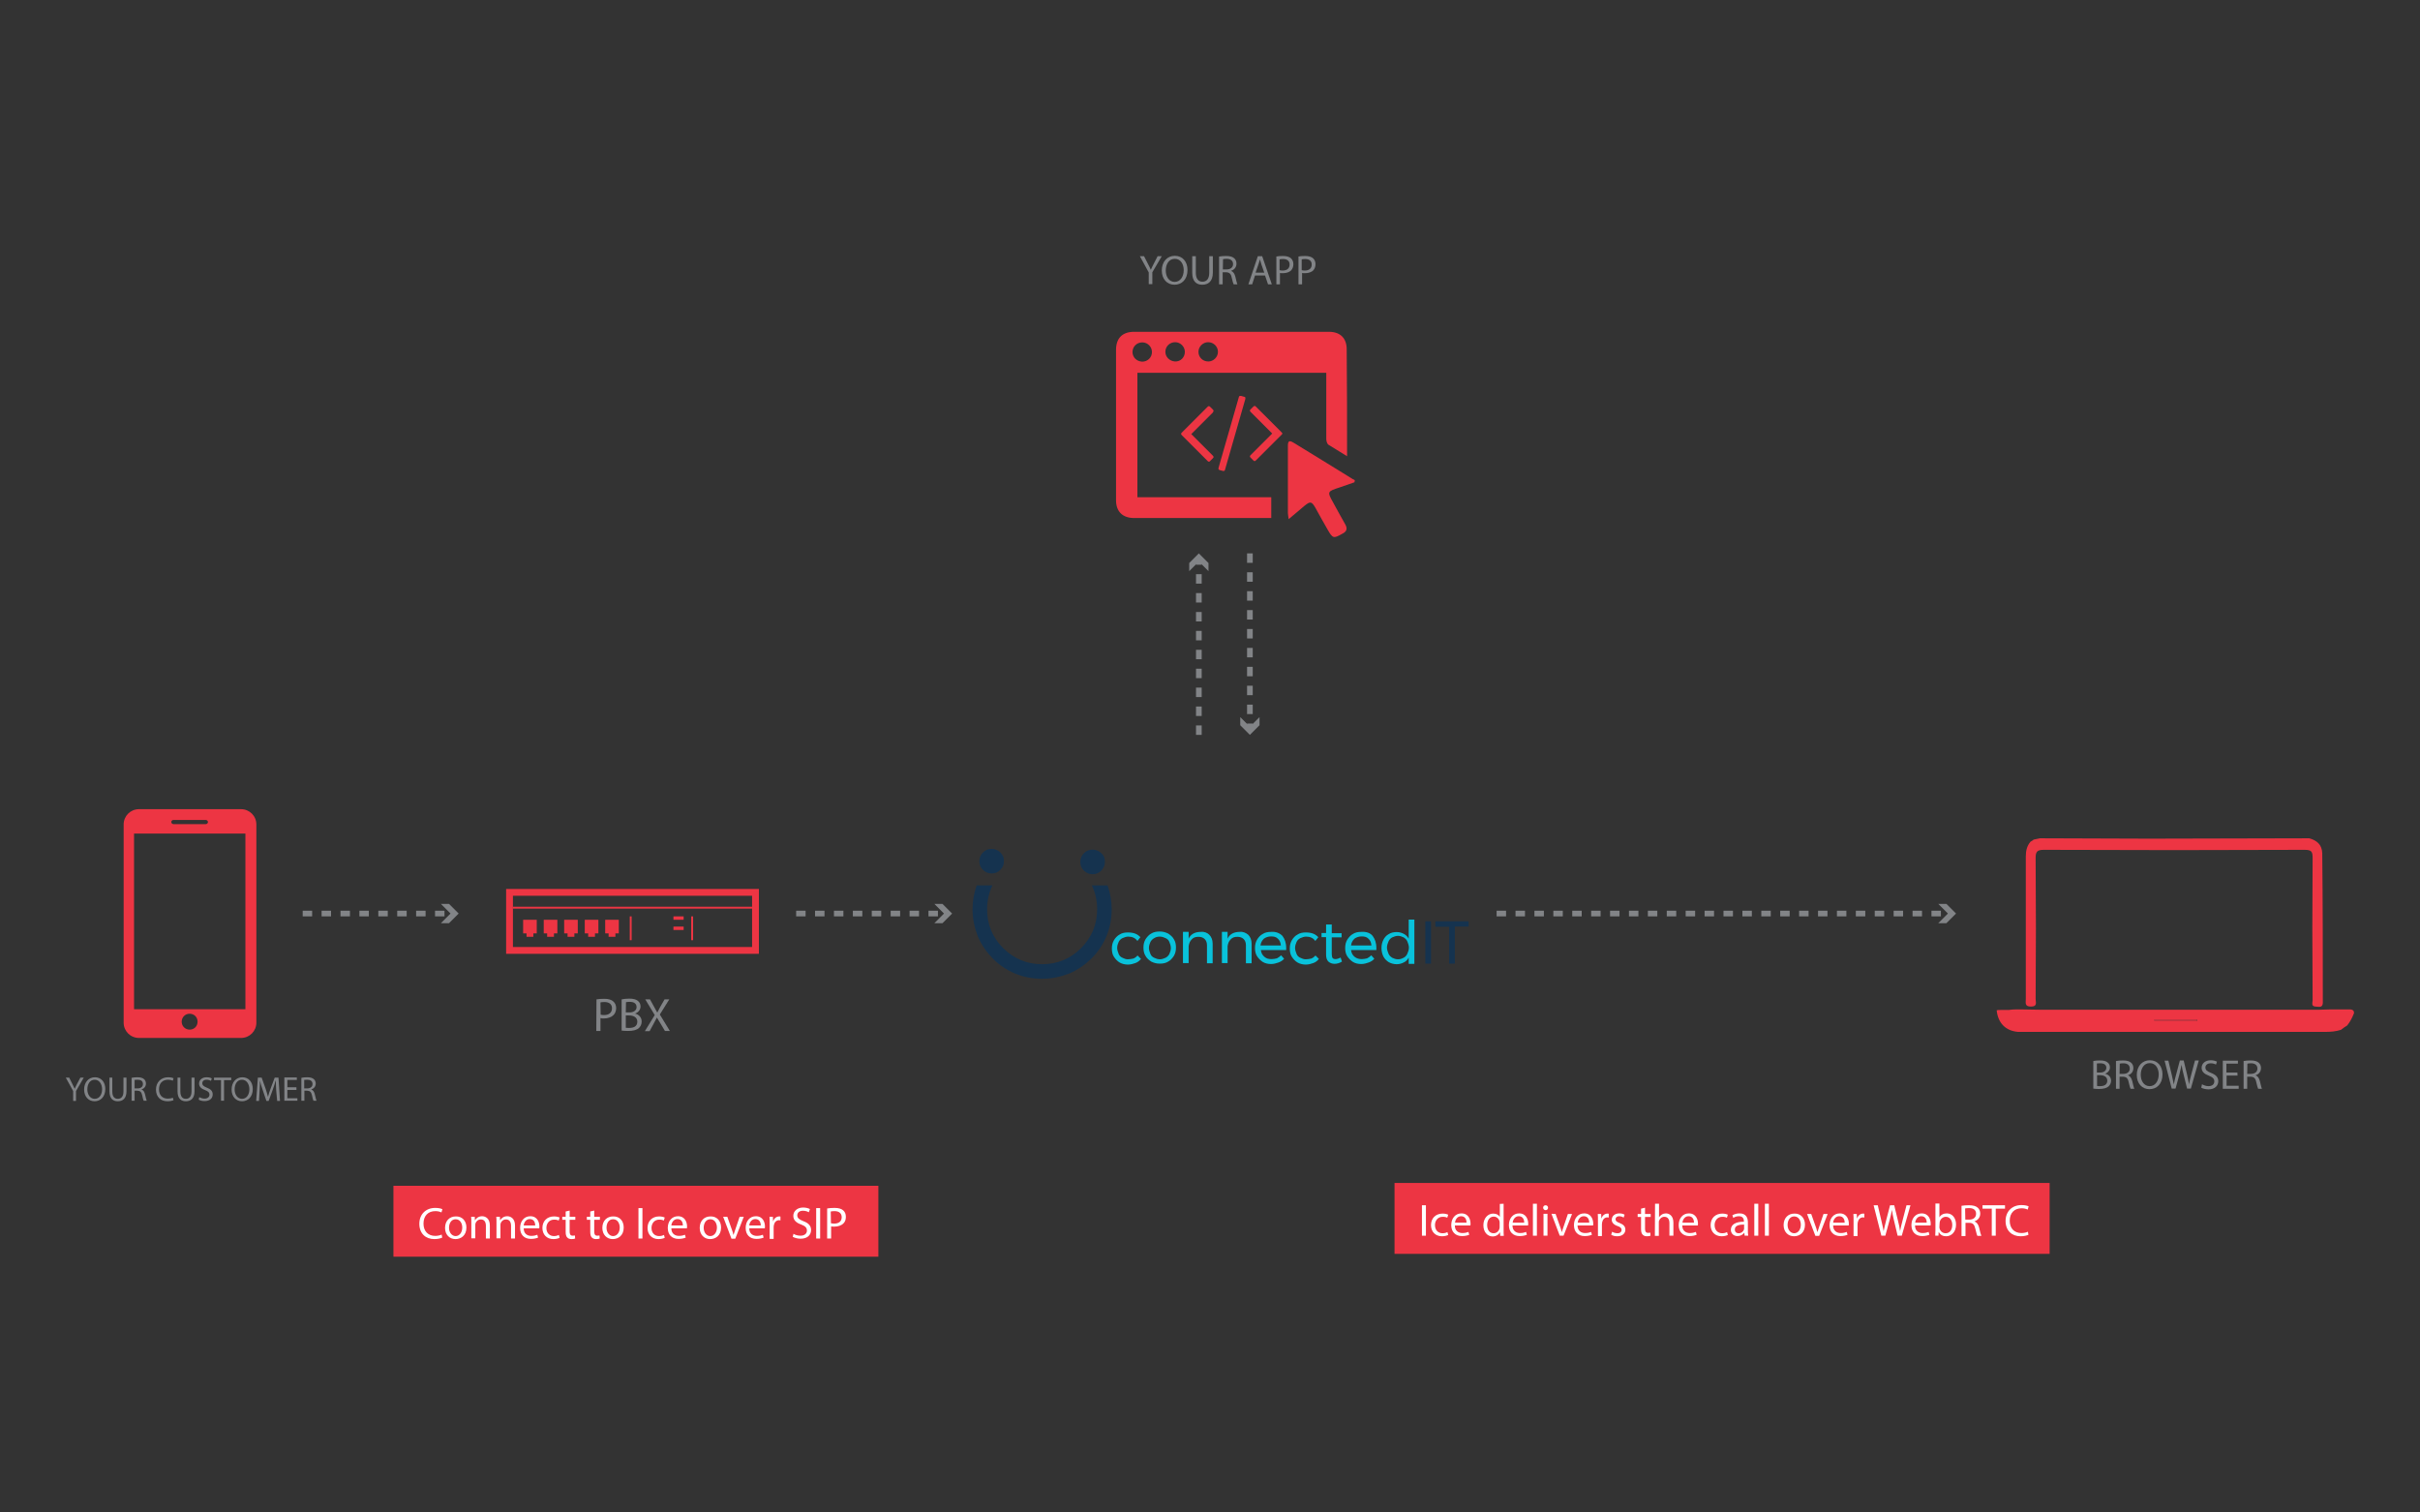 <?xml version="1.0" encoding="utf-8"?>
<!-- Generator: Adobe Illustrator 19.1.0, SVG Export Plug-In . SVG Version: 6.00 Build 0)  -->
<svg version="1.1" id="Layer_1" xmlns="http://www.w3.org/2000/svg" xmlns:xlink="http://www.w3.org/1999/xlink" x="0px" y="0px"
	 viewBox="160 -120 1280 800" style="enable-background:new 160 -120 1280 800;" xml:space="preserve">
<rect x="160" y="-120" width="1280" height="800" fill="#333333" stroke="none"/>
<style type="text/css">
	.st0{enable-background:new    ;}
	.st1{fill:#828487;}
	.st2{fill:#ED3543;}
	.st3{fill:none;}
	.st4{fill:#FFFFFF;}
	.st5{fill:#15334F;}
	.st6{fill:#09C2DB;}
</style>
<g>
	<g class="st0">
		<path class="st1" d="M767.6,30.4v-6.3l-4.7-8.6h2.2l2.1,4.1c0.6,1.1,1,2,1.5,3.1l0,0c0.4-1,0.9-1.9,1.5-3.1l2.1-4.1h2.2l-5,8.5
			v6.3h-1.9V30.4z"/>
		<path class="st1" d="M788.1,22.8c0,5.1-3.1,7.8-6.9,7.8c-3.9,0-6.7-3-6.7-7.5c0-4.7,2.9-7.8,6.9-7.8
			C785.5,15.3,788.1,18.4,788.1,22.8z M776.6,23.1c0,3.2,1.7,6,4.7,6s4.8-2.8,4.8-6.2c0-3-1.5-6-4.7-6
			C778.2,16.9,776.6,19.8,776.6,23.1z"/>
		<path class="st1" d="M792.5,15.5v8.8c0,3.3,1.5,4.7,3.5,4.7c2.2,0,3.6-1.5,3.6-4.7v-8.8h1.9v8.7c0,4.6-2.4,6.4-5.6,6.4
			c-3,0-5.3-1.7-5.3-6.3v-8.8C790.6,15.5,792.5,15.5,792.5,15.5z"/>
		<path class="st1" d="M804.8,15.7c1-0.2,2.4-0.3,3.7-0.3c2.1,0,3.4,0.4,4.3,1.2c0.8,0.7,1.2,1.7,1.2,2.8c0,2-1.2,3.3-2.8,3.8v0.1
			c1.1,0.4,1.8,1.5,2.2,3c0.5,2.1,0.8,3.5,1.1,4.1h-2c-0.2-0.4-0.6-1.7-1-3.5c-0.4-2.1-1.2-2.8-3-2.9h-1.8v6.4h-1.9V15.7z
			 M806.8,22.5h2c2.1,0,3.4-1.1,3.4-2.8c0-1.9-1.4-2.8-3.4-2.8c-0.9,0-1.6,0.1-1.9,0.2L806.8,22.5L806.8,22.5z"/>
		<path class="st1" d="M823.8,25.7l-1.5,4.7h-2l5-14.9h2.3l5.1,14.9h-2l-1.6-4.7C829.1,25.7,823.8,25.7,823.8,25.7z M828.7,24.2
			l-1.5-4.3c-0.3-1-0.6-1.9-0.8-2.7l0,0c-0.2,0.9-0.5,1.8-0.8,2.7l-1.5,4.3H828.7z"/>
		<path class="st1" d="M834.9,15.7c0.9-0.2,2.1-0.3,3.7-0.3c1.9,0,3.3,0.4,4.2,1.2c0.8,0.7,1.3,1.8,1.3,3.1s-0.4,2.4-1.1,3.2
			c-1,1.1-2.7,1.6-4.5,1.6c-0.6,0-1.1,0-1.5-0.1v6h-1.9V15.7H834.9z M836.8,22.9c0.4,0.1,0.9,0.2,1.6,0.2c2.3,0,3.7-1.1,3.7-3.2
			c0-2-1.4-2.9-3.5-2.9c-0.8,0-1.5,0.1-1.8,0.2V22.9z"/>
		<path class="st1" d="M846.6,15.7c0.9-0.2,2.1-0.3,3.7-0.3c1.9,0,3.3,0.4,4.2,1.2c0.8,0.7,1.3,1.8,1.3,3.1s-0.4,2.4-1.1,3.2
			c-1,1.1-2.7,1.6-4.5,1.6c-0.6,0-1.1,0-1.5-0.1v6h-1.9V15.7H846.6z M848.5,22.9c0.4,0.1,0.9,0.2,1.6,0.2c2.3,0,3.7-1.1,3.7-3.2
			c0-2-1.4-2.9-3.5-2.9c-0.8,0-1.5,0.1-1.8,0.2L848.5,22.9L848.5,22.9z"/>
	</g>
	<g>
		<rect x="897.6" y="505.7" class="st2" width="346.5" height="37.5"/>
		<rect x="368.1" y="507.2" class="st2" width="256.5" height="37.5"/>
		<g>
			<g>
				<path class="st2" d="M289.8,375.5v38.3h-58.9v-92.9h58.9V375.5c2-0.2,4-0.4,5.8-0.5v-58.9c0-4.5-3.6-8.1-8.1-8.1h-54
					c-4.5,0-8.1,3.6-8.1,8.1v104.8c0,4.5,3.6,8.1,8.1,8.1h54c4.5,0,8.1-3.6,8.1-8.1V375C293.8,375.1,291.8,375.3,289.8,375.5z
					 M251.7,313.7h17.2c0.5,0,1.1,0.5,1.1,1.1c0,0.5-0.5,1.1-1.1,1.1h-17.2c-0.5,0-1.1-0.5-1.1-1.1S251.1,313.7,251.7,313.7z
					 M260.3,424.6c-2.3,0-4.2-1.8-4.2-4.2c0-2.3,1.8-4.2,4.2-4.2s4.2,1.8,4.2,4.2S262.7,424.6,260.3,424.6z"/>
			</g>
		</g>
		<g>
			<g>
				<path class="st2" d="M1228.4,413.9c4,0,7.9,0.2,11.9,0.2c48.6,0,96.8,0,145.5,0c2.3,0,4.9-0.2,7.2-0.2c2.3,0,4.5,0,6.9,0
					c1.1,0,2.3,0,3.4,0c1.3,0.2,1.8,0.7,1.8,2c-0.9,2.3-2,4.5-3.6,6.5c-1.1,0.7-2.2,1.4-3.3,2.3c-2.7,0.9-5.6,1.1-8.5,1.1
					c-52.9,0-105.9,0-158.8,0c-1.1,0-2.3,0-3.4,0c-6.7-0.5-10.7-4.7-11.4-11.4c0.5-0.2,1.4-0.2,2-0.2c1.4,0,2.9,0,4.3,0
					C1224.4,413.9,1226.4,413.9,1228.4,413.9z M1299.2,419.3c0,0.2,0.2,0.5,0.2,0.7c7.6,0,15,0,22.6,0c0-0.2,0-0.5,0-0.7
					C1314.2,419.3,1306.6,419.3,1299.2,419.3z"/>
				<path class="st2" d="M1388.6,410.6c-0.2,2.7-2.3,1.8-4,1.8c-2.3-0.2-1.4-2.2-1.4-3.3c-0.2-25.1-0.2-50.2,0-75.3
					c0-3.3-0.5-4.3-4.2-4.3c-46.1,0.2-92,0.2-138,0c-3.6,0-4.3,1.1-4.3,4.3c0.2,24.8,0.2,49.7,0,74.6c0,1.8,1.1,4-2.5,4
					c-3.4,0-2.7-2-2.7-4c0-25.1,0-50.2,0-75.3c0-2.9,0.5-5.6,2.5-7.9c0.5-0.4,1.1-0.5,1.6-1.1c1.1-0.2,2.3-0.5,3.4-0.7
					c19.3,0,38.5,0.2,57.8,0.2c28.2,0,56.4-0.2,84.6-0.2c4,1.1,6.7,3.3,6.9,7.8C1388.6,357.9,1388.6,384.4,1388.6,410.6z"/>
				<path class="st2" d="M1299.2,419.3c7.6,0,15.2,0,22.6,0c0,0.2,0,0.5,0,0.7c-7.6,0-15,0-22.6,0
					C1299.2,419.8,1299.2,419.5,1299.2,419.3z"/>
			</g>
		</g>
		<g>
			<g>
				<path class="st2" d="M872.5,121.3c-3.6-2.2-6.9-4.2-9.9-6.1c-0.7-0.5-1.1-2-1.1-3.1c0-10.5,0-21.1,0-31.6c0-1.1,0-2.2,0-3.3
					c-33.4,0-66.5,0-99.9,0c0,21.9,0,43.7,0,65.8c23.7,0,47.2,0,70.8,0c0,3.8,0,7.2,0,11c-0.9,0-1.8,0-2.9,0c-23.1,0-46.4,0-69.6,0
					c-6.1,0-9.6-3.4-9.6-9.4c0-26.6,0-52.9,0-79.5c0-6.3,3.4-9.6,9.6-9.6c34.3,0,68.7,0,103,0c6,0,9.4,3.4,9.4,9.2
					C872.5,83.4,872.5,102,872.5,121.3z M764.1,71.3c2.9,0,5.2-2.2,5.2-5.1c0-2.7-2.2-5.1-5.1-5.1c-2.9,0-5.2,2.2-5.2,5.2
					C759.1,69.1,761.2,71.1,764.1,71.3z M799,61c-2.7,0-5.1,2.3-5.1,5.1c0,2.9,2.3,5.1,5.2,5.1c2.7,0,5.1-2.3,5.1-5.1
					C804.2,63.3,801.9,61,799,61z M786.7,66.1c0-2.7-2.3-5.1-5.1-5.1c-2.9,0-5.2,2.2-5.2,5.1c0,2.7,2.2,4.9,5.1,5.1
					C784.6,71.3,786.7,68.9,786.7,66.1z"/>
				<path class="st2" d="M841.6,154.6c-0.2-1.8-0.4-2.5-0.4-3.3c0-11.7,0-23.7,0-35.4c0-2.7,0.7-3.1,2.9-1.8
					c10.3,6.3,20.6,12.6,30.9,19c0.5,0.4,1.1,0.5,1.6,0.9c0,0.4-0.2,0.7-0.2,1.1c-2.5,0.9-5.2,1.8-7.8,2.7c-6.7,2.2-6.7,2.2-3.3,8.3
					c2,3.6,4,7.4,6.1,11c1.4,2.3,1.1,4-1.4,5.2c-4.7,2.7-5.1,2.5-7.8-2.2c-2.2-3.8-4.3-7.6-6.5-11.6c-2-3.4-2.7-3.4-5.8-0.9
					C847.6,149.5,844.9,151.9,841.6,154.6z"/>
			</g>
			<g>
				<g>
					<rect x="782.2" y="74.9" class="st3" width="57.6" height="66.9"/>
					<g>
						<g>
							<g>
								<path class="st2" d="M818.2,89.9l-1.8-0.5c-0.2,0-0.5,0-0.7,0c-0.2,0.2-0.4,0.4-0.4,0.5l-10.8,37.6c0,0.2,0,0.5,0,0.7
									c0.2,0.2,0.4,0.4,0.5,0.4l1.8,0.5c0.2,0,0.5,0,0.7,0c0.2-0.2,0.4-0.4,0.4-0.5L818.7,91c0-0.2,0-0.5,0-0.7
									C818.7,90.1,818.3,89.9,818.2,89.9z"/>
								<path class="st2" d="M801.9,97.3c0-0.2-0.2-0.5-0.4-0.7l-1.4-1.4c-0.2-0.2-0.4-0.4-0.7-0.4c-0.2,0-0.5,0.2-0.7,0.4
									l-13.6,13.6c-0.2,0.2-0.4,0.4-0.4,0.7c0,0.2,0.2,0.5,0.4,0.7l13.6,13.6c0.2,0.2,0.4,0.4,0.7,0.4c0.4,0,0.5-0.2,0.7-0.4
									l1.4-1.4c0.2-0.2,0.4-0.4,0.4-0.7c0-0.2-0.2-0.5-0.4-0.7l-11.4-11.4l11.4-11.4C801.7,97.7,801.9,97.5,801.9,97.3z"/>
								<path class="st2" d="M837.9,108.7l-13.6-13.6c-0.2-0.2-0.4-0.4-0.7-0.4c-0.2,0-0.5,0.2-0.7,0.4l-1.4,1.4
									c-0.2,0.2-0.4,0.4-0.4,0.7c0,0.2,0.2,0.5,0.4,0.7l11.4,11.4l-11.4,11.4c-0.2,0.2-0.4,0.4-0.4,0.7c0,0.2,0.2,0.5,0.4,0.7
									l1.4,1.4c0.2,0.2,0.4,0.4,0.7,0.4c0.2,0,0.5-0.2,0.7-0.4l13.6-13.6c0.2-0.2,0.4-0.4,0.4-0.7
									C838.2,109.1,838,108.9,837.9,108.7z"/>
							</g>
						</g>
					</g>
				</g>
				<rect x="783.1" y="76.7" class="st3" width="57.1" height="66.9"/>
			</g>
		</g>
		<path class="st2" d="M557.8,353.8v27.1H431.3v-27.1H557.8 M561.4,350.2H427.7v34.3h133.7V350.2L561.4,350.2z"/>
		<path class="st2" d="M516.2,364.7h5.4v1.8h-5.4V364.7z M516.2,370.1h5.4v1.8h-5.4V370.1z"/>
		<path class="st2" d="M526.6,377.3h-1v-12.6h1V377.3z M494.1,377.3h-1v-12.6h1V377.3z"/>
		<rect x="431.3" y="359.6" class="st2" width="126.5" height="1"/>
		<path class="st2" d="M443.9,366.5h-7.2v7.2h1.8v1.8h3.6v-1.8h1.8L443.9,366.5L443.9,366.5z M454.8,366.5h-7.2v7.2h1.8v1.8h3.6
			v-1.8h1.8L454.8,366.5L454.8,366.5z M465.6,366.5h-7.2v7.2h1.8v1.8h3.6v-1.8h1.8L465.6,366.5L465.6,366.5z M476.5,366.5h-7.2v7.2
			h1.8v1.8h3.6v-1.8h1.8L476.5,366.5L476.5,366.5z M487.3,366.5h-7.2v7.2h1.8v1.8h3.6v-1.8h1.8L487.3,366.5L487.3,366.5z"/>
		<g>
			<g>
				<path class="st1" d="M395.1,364.7h-5v-3h5V364.7z M385.1,364.7h-5v-3h5V364.7z M375.1,364.7h-5v-3h5V364.7z M365.1,364.7h-5v-3
					h5V364.7z M355.1,364.7h-5v-3h5V364.7z M345.1,364.7h-5v-3h5V364.7z M335.1,364.7h-5v-3h5V364.7z M325.1,364.7h-5v-3h5V364.7z"
					/>
				<g>
					<polygon class="st1" points="393.2,368.3 398.3,363.2 393.2,358.1 397.5,358.1 402.6,363.2 397.5,368.3 					"/>
				</g>
			</g>
		</g>
		<g>
			<g>
				<path class="st1" d="M656.1,364.7h-5v-3h5V364.7z M646.1,364.7h-5v-3h5V364.7z M636.1,364.7h-5v-3h5V364.7z M626.1,364.7h-5v-3
					h5V364.7z M616.1,364.7h-5v-3h5V364.7z M606.1,364.7h-5v-3h5V364.7z M596.1,364.7h-5v-3h5V364.7z M586.1,364.7h-5v-3h5V364.7z"
					/>
				<g>
					<polygon class="st1" points="654.2,368.3 659.3,363.2 654.2,358.1 658.5,358.1 663.6,363.2 658.5,368.3 					"/>
				</g>
			</g>
		</g>
		<g>
			<g>
				<path class="st1" d="M1186.6,364.7h-5v-3h5V364.7z M1176.6,364.7h-5v-3h5V364.7z M1166.6,364.7h-5v-3h5V364.7z M1156.6,364.7h-5
					v-3h5V364.7z M1146.6,364.7h-5v-3h5V364.7z M1136.6,364.7h-5v-3h5V364.7z M1126.6,364.7h-5v-3h5V364.7z M1116.6,364.7h-5v-3h5
					V364.7z M1106.6,364.7h-5v-3h5V364.7z M1096.6,364.7h-5v-3h5V364.7z M1086.6,364.7h-5v-3h5V364.7z M1076.6,364.7h-5v-3h5V364.7z
					 M1066.6,364.7h-5v-3h5V364.7z M1056.6,364.7h-5v-3h5V364.7z M1046.6,364.7h-5v-3h5V364.7z M1036.6,364.7h-5v-3h5V364.7z
					 M1026.6,364.7h-5v-3h5V364.7z M1016.6,364.7h-5v-3h5V364.7z M1006.6,364.7h-5v-3h5V364.7z M996.6,364.7h-5v-3h5V364.7z
					 M986.6,364.7h-5v-3h5V364.7z M976.6,364.7h-5v-3h5V364.7z M966.6,364.7h-5v-3h5V364.7z M956.6,364.7h-5v-3h5V364.7z"/>
				<g>
					<polygon class="st1" points="1185.2,368.3 1190.3,363.2 1185.2,358.1 1189.5,358.1 1194.6,363.2 1189.5,368.3 					"/>
				</g>
			</g>
		</g>
		<g>
			<g>
				<path class="st1" d="M795.6,268.7h-3v-5h3V268.7z M795.6,258.7h-3v-5h3V258.7z M795.6,248.7h-3v-5h3V248.7z M795.6,238.7h-3v-5
					h3V238.7z M795.6,228.7h-3v-5h3V228.7z M795.6,218.7h-3v-5h3V218.7z M795.6,208.7h-3v-5h3V208.7z M795.6,198.7h-3v-5h3V198.7z
					 M795.6,188.7h-3v-5h3V188.7z M795.6,178.7h-3v-2.6h3V178.7z"/>
				<g>
					<polygon class="st1" points="799.2,182.1 794.1,177 789,182.1 789,177.8 794.1,172.7 799.2,177.8 					"/>
				</g>
			</g>
		</g>
		<g>
			<g>
				<path class="st1" d="M822.6,265.3h-3v-2.6h3V265.3z M822.6,257.7h-3v-5h3V257.7z M822.6,247.7h-3v-5h3V247.7z M822.6,237.7h-3
					v-5h3V237.7z M822.6,227.7h-3v-5h3V227.7z M822.6,217.7h-3v-5h3V217.7z M822.6,207.7h-3v-5h3V207.7z M822.6,197.7h-3v-5h3V197.7
					z M822.6,187.7h-3v-5h3V187.7z M822.6,177.7h-3v-5h3V177.7z"/>
				<g>
					<polygon class="st1" points="816,259.3 821.1,264.4 826.2,259.3 826.2,263.6 821.1,268.7 816,263.6 					"/>
				</g>
			</g>
		</g>
		<g class="st0">
			<path class="st1" d="M198.7,462.3v-5.2l-3.9-7.1h1.8l1.7,3.4c0.5,0.9,0.8,1.7,1.2,2.5l0,0c0.3-0.8,0.8-1.6,1.2-2.5l1.8-3.4h1.8
				l-4.1,7.1v5.2H198.7z"/>
			<path class="st1" d="M215.7,456c0,4.2-2.6,6.5-5.7,6.5c-3.2,0-5.5-2.5-5.5-6.2c0-3.9,2.4-6.5,5.7-6.5
				C213.5,449.8,215.7,452.3,215.7,456z M206.2,456.2c0,2.6,1.4,5,3.9,5s3.9-2.3,3.9-5.1c0-2.4-1.3-5-3.9-5S206.2,453.5,206.2,456.2
				z"/>
			<path class="st1" d="M219.4,450v7.3c0,2.8,1.2,3.9,2.9,3.9c1.8,0,3-1.2,3-3.9V450h1.6v7.2c0,3.8-2,5.3-4.6,5.3
				c-2.5,0-4.4-1.4-4.4-5.3V450H219.4z"/>
			<path class="st1" d="M229.6,450.1c0.8-0.2,2-0.3,3-0.3c1.7,0,2.8,0.3,3.6,1c0.6,0.5,1,1.4,1,2.3c0,1.6-1,2.7-2.3,3.1v0.1
				c0.9,0.3,1.5,1.2,1.8,2.5c0.4,1.7,0.7,2.9,0.9,3.4H236c-0.2-0.3-0.5-1.4-0.8-2.9c-0.4-1.7-1-2.3-2.5-2.4h-1.5v5.3h-1.6V450.1z
				 M231.2,455.7h1.6c1.7,0,2.8-0.9,2.8-2.3c0-1.6-1.1-2.3-2.8-2.3c-0.8,0-1.3,0.1-1.6,0.1V455.7z"/>
			<path class="st1" d="M251.8,461.9c-0.6,0.3-1.8,0.6-3.2,0.6c-3.5,0-6.1-2.2-6.1-6.2c0-3.8,2.6-6.5,6.4-6.5c1.5,0,2.5,0.3,2.9,0.5
				l-0.4,1.3c-0.6-0.3-1.5-0.5-2.5-0.5c-2.9,0-4.8,1.8-4.8,5.1c0,3,1.7,4.9,4.7,4.9c1,0,2-0.2,2.6-0.5L251.8,461.9z"/>
			<path class="st1" d="M255.4,450v7.3c0,2.8,1.2,3.9,2.9,3.9c1.8,0,3-1.2,3-3.9V450h1.6v7.2c0,3.8-2,5.3-4.6,5.3
				c-2.5,0-4.4-1.4-4.4-5.3V450H255.4z"/>
			<path class="st1" d="M265.4,460.3c0.7,0.4,1.8,0.8,2.8,0.8c1.6,0,2.6-0.9,2.6-2.1c0-1.1-0.7-1.8-2.3-2.4c-2-0.7-3.2-1.8-3.2-3.5
				c0-1.9,1.6-3.3,4-3.3c1.3,0,2.2,0.3,2.7,0.6l-0.4,1.3c-0.4-0.2-1.2-0.6-2.3-0.6c-1.7,0-2.3,1-2.3,1.8c0,1.1,0.7,1.7,2.4,2.4
				c2.1,0.8,3.1,1.8,3.1,3.6c0,1.9-1.4,3.5-4.3,3.5c-1.2,0-2.5-0.3-3.1-0.8L265.4,460.3z"/>
			<path class="st1" d="M276.9,451.3h-3.7V450h9.1v1.3h-3.8v10.9h-1.6V451.3z"/>
			<path class="st1" d="M293.7,456c0,4.2-2.6,6.5-5.7,6.5c-3.2,0-5.5-2.5-5.5-6.2c0-3.9,2.4-6.5,5.7-6.5
				C291.5,449.8,293.7,452.3,293.7,456z M284.1,456.2c0,2.6,1.4,5,3.9,5s3.9-2.3,3.9-5.1c0-2.4-1.3-5-3.9-5
				C285.4,451.1,284.1,453.5,284.1,456.2z"/>
			<path class="st1" d="M306.1,456.9c-0.1-1.7-0.2-3.8-0.2-5.3h-0.1c-0.4,1.4-0.9,3-1.5,4.7l-2.2,6h-1.2l-2-5.9
				c-0.6-1.7-1.1-3.3-1.4-4.8l0,0c0,1.5-0.1,3.6-0.2,5.4l-0.3,5.3h-1.5l0.9-12.3h2l2.1,5.9c0.5,1.5,0.9,2.9,1.2,4.1h0.1
				c0.3-1.2,0.7-2.6,1.3-4.1l2.2-5.9h2l0.8,12.3h-1.5L306.1,456.9z"/>
			<path class="st1" d="M316.8,456.5H312v4.4h5.3v1.3h-6.9v-12.3h6.6v1.3h-5v3.9h4.8V456.5z"/>
			<path class="st1" d="M319.4,450.1c0.8-0.2,2-0.3,3-0.3c1.7,0,2.8,0.3,3.6,1c0.6,0.5,1,1.4,1,2.3c0,1.6-1,2.7-2.3,3.1v0.1
				c0.9,0.3,1.5,1.2,1.8,2.5c0.4,1.7,0.7,2.9,0.9,3.4h-1.6c-0.2-0.3-0.5-1.4-0.8-2.9c-0.4-1.7-1-2.3-2.5-2.4H321v5.3h-1.6V450.1z
				 M320.9,455.7h1.6c1.7,0,2.8-0.9,2.8-2.3c0-1.6-1.1-2.3-2.8-2.3c-0.8,0-1.3,0.1-1.6,0.1V455.7z"/>
		</g>
		<g class="st0">
			<path class="st4" d="M393.9,534.6c-0.8,0.4-2.3,0.8-4.2,0.8c-4.5,0-7.9-2.9-7.9-8.1c0-5,3.4-8.4,8.4-8.4c2,0,3.3,0.4,3.8,0.7
				l-0.5,1.7c-0.8-0.4-1.9-0.7-3.2-0.7c-3.8,0-6.3,2.4-6.3,6.6c0,3.9,2.3,6.5,6.2,6.5c1.3,0,2.6-0.3,3.4-0.7L393.9,534.6z"/>
			<path class="st4" d="M406.7,529.3c0,4.3-3,6.1-5.8,6.1c-3.1,0-5.5-2.3-5.5-5.9c0-3.9,2.5-6.1,5.7-6.1
				C404.4,523.3,406.7,525.7,406.7,529.3z M397.5,529.4c0,2.5,1.5,4.4,3.5,4.4s3.5-1.9,3.5-4.5c0-2-1-4.4-3.5-4.4
				C398.6,524.9,397.5,527.2,397.5,529.4z"/>
			<path class="st4" d="M409.3,526.7c0-1.2,0-2.2-0.1-3.1h1.9l0.1,1.9l0,0c0.6-1.1,1.9-2.2,3.8-2.2c1.6,0,4.1,1,4.1,4.9v6.9H417
				v-6.7c0-1.9-0.7-3.4-2.7-3.4c-1.4,0-2.5,1-2.8,2.1c-0.1,0.3-0.1,0.6-0.1,1v6.9h-2.1L409.3,526.7L409.3,526.7z"/>
			<path class="st4" d="M422.6,526.7c0-1.2,0-2.2-0.1-3.1h1.9l0.1,1.9l0,0c0.6-1.1,1.9-2.2,3.8-2.2c1.6,0,4.1,1,4.1,4.9v6.9h-2.1
				v-6.7c0-1.9-0.7-3.4-2.7-3.4c-1.4,0-2.5,1-2.8,2.1c-0.1,0.3-0.1,0.6-0.1,1v6.9h-2.1L422.6,526.7L422.6,526.7z"/>
			<path class="st4" d="M437,529.7c0,2.8,1.9,4,4,4c1.5,0,2.4-0.3,3.2-0.6l0.4,1.5c-0.7,0.3-2,0.7-3.8,0.7c-3.6,0-5.7-2.3-5.7-5.8
				s2.1-6.2,5.4-6.2c3.8,0,4.8,3.3,4.8,5.4c0,0.4,0,0.8-0.1,1H437z M443.1,528.2c0-1.3-0.5-3.4-2.9-3.4c-2.1,0-3.1,2-3.2,3.4H443.1z
				"/>
			<path class="st4" d="M456,534.7c-0.5,0.3-1.8,0.7-3.3,0.7c-3.5,0-5.8-2.4-5.8-5.9c0-3.6,2.4-6.1,6.2-6.1c1.2,0,2.3,0.3,2.9,0.6
				l-0.5,1.6c-0.5-0.3-1.3-0.5-2.4-0.5c-2.6,0-4.1,2-4.1,4.4c0,2.7,1.7,4.3,4,4.3c1.2,0,2-0.3,2.6-0.6L456,534.7z"/>
			<path class="st4" d="M461.3,520.3v3.3h3v1.6h-3v6.2c0,1.4,0.4,2.2,1.6,2.2c0.5,0,1-0.1,1.2-0.1l0.1,1.6c-0.4,0.2-1,0.3-1.9,0.3
				c-1,0-1.8-0.3-2.3-0.9c-0.6-0.6-0.8-1.6-0.8-3v-6.3h-1.8v-1.6h1.8v-2.8L461.3,520.3z"/>
			<path class="st4" d="M474.3,520.3v3.3h3v1.6h-3v6.2c0,1.4,0.4,2.2,1.6,2.2c0.5,0,1-0.1,1.2-0.1l0.1,1.6c-0.4,0.2-1.1,0.3-1.9,0.3
				c-1,0-1.8-0.3-2.3-0.9c-0.6-0.6-0.8-1.6-0.8-3v-6.3h-1.8v-1.6h1.8v-2.8L474.3,520.3z"/>
			<path class="st4" d="M489.9,529.3c0,4.3-3,6.1-5.8,6.1c-3.1,0-5.5-2.3-5.5-5.9c0-3.9,2.5-6.1,5.7-6.1
				C487.7,523.3,489.9,525.7,489.9,529.3z M480.8,529.4c0,2.5,1.5,4.4,3.5,4.4s3.5-1.9,3.5-4.5c0-2-1-4.4-3.5-4.4
				S480.8,527.2,480.8,529.4z"/>
			<path class="st4" d="M499.8,519v16.1h-2.1V519H499.8z"/>
			<path class="st4" d="M511.6,534.7c-0.5,0.3-1.8,0.7-3.3,0.7c-3.5,0-5.8-2.4-5.8-5.9c0-3.6,2.4-6.1,6.2-6.1c1.2,0,2.3,0.3,2.9,0.6
				l-0.5,1.6c-0.5-0.3-1.3-0.5-2.4-0.5c-2.6,0-4.1,2-4.1,4.4c0,2.7,1.7,4.3,4,4.3c1.2,0,2-0.3,2.6-0.6L511.6,534.7z"/>
			<path class="st4" d="M515.1,529.7c0,2.8,1.9,4,4,4c1.5,0,2.4-0.3,3.2-0.6l0.4,1.5c-0.7,0.3-2,0.7-3.8,0.7c-3.6,0-5.7-2.3-5.7-5.8
				s2.1-6.2,5.4-6.2c3.8,0,4.8,3.3,4.8,5.4c0,0.4,0,0.8-0.1,1H515.1z M521.2,528.2c0-1.3-0.5-3.4-2.9-3.4c-2.1,0-3.1,2-3.2,3.4
				H521.2z"/>
			<path class="st4" d="M541.4,529.3c0,4.3-3,6.1-5.8,6.1c-3.1,0-5.5-2.3-5.5-5.9c0-3.9,2.5-6.1,5.7-6.1
				C539.1,523.3,541.4,525.7,541.4,529.3z M532.2,529.4c0,2.5,1.5,4.4,3.5,4.4s3.5-1.9,3.5-4.5c0-2-1-4.4-3.5-4.4
				C533.3,524.9,532.2,527.2,532.2,529.4z"/>
			<path class="st4" d="M544.7,523.6l2.3,6.5c0.4,1,0.7,2,0.9,3h0.1c0.3-1,0.6-1.9,1-3l2.2-6.5h2.2l-4.5,11.6h-2l-4.4-11.6H544.7z"
				/>
			<path class="st4" d="M556.3,529.7c0,2.8,1.9,4,4,4c1.5,0,2.4-0.3,3.2-0.6l0.4,1.5c-0.7,0.3-2,0.7-3.8,0.7c-3.6,0-5.7-2.3-5.7-5.8
				s2.1-6.2,5.4-6.2c3.8,0,4.8,3.3,4.8,5.4c0,0.4,0,0.8-0.1,1H556.3z M562.4,528.2c0-1.3-0.5-3.4-2.9-3.4c-2.1,0-3.1,2-3.2,3.4
				H562.4z"/>
			<path class="st4" d="M567.1,527.2c0-1.4,0-2.5-0.1-3.6h1.8l0.1,2.3h0.1c0.5-1.6,1.8-2.5,3.2-2.5c0.2,0,0.4,0,0.6,0.1v2
				c-0.2,0-0.4-0.1-0.7-0.1c-1.5,0-2.5,1.1-2.8,2.7c0,0.3-0.1,0.6-0.1,1v6.2h-2.1V527.2z"/>
			<path class="st4" d="M579.7,532.6c0.9,0.6,2.3,1,3.7,1c2.1,0,3.4-1.1,3.4-2.7c0-1.5-0.9-2.4-3-3.2c-2.6-0.9-4.2-2.3-4.2-4.6
				c0-2.5,2.1-4.4,5.2-4.4c1.6,0,2.8,0.4,3.6,0.8l-0.6,1.7c-0.5-0.3-1.6-0.8-3.1-0.8c-2.2,0-3,1.3-3,2.4c0,1.5,1,2.2,3.2,3.1
				c2.7,1,4.1,2.4,4.1,4.7c0,2.5-1.8,4.6-5.6,4.6c-1.6,0-3.2-0.5-4.1-1L579.7,532.6z"/>
			<path class="st4" d="M593.8,519v16.1h-2.1V519H593.8z"/>
			<path class="st4" d="M597.5,519.2c1-0.2,2.3-0.3,4-0.3c2.1,0,3.6,0.5,4.5,1.3s1.4,1.9,1.4,3.4s-0.4,2.6-1.2,3.4
				c-1.1,1.2-2.9,1.8-4.9,1.8c-0.6,0-1.2,0-1.7-0.1v6.4h-2.1V519.2z M599.5,527c0.5,0.1,1,0.2,1.7,0.2c2.5,0,4-1.2,4-3.4
				c0-2.1-1.5-3.2-3.8-3.2c-0.9,0-1.6,0.1-2,0.2L599.5,527L599.5,527z"/>
		</g>
		<g class="st0">
			<path class="st4" d="M914.2,517.5v16.1h-2.1v-16.1H914.2z"/>
			<path class="st4" d="M926,533.2c-0.5,0.3-1.8,0.7-3.3,0.7c-3.5,0-5.8-2.4-5.8-5.9c0-3.6,2.4-6.1,6.2-6.1c1.2,0,2.3,0.3,2.9,0.6
				l-0.5,1.6c-0.5-0.3-1.3-0.5-2.4-0.5c-2.6,0-4.1,2-4.1,4.4c0,2.7,1.7,4.3,4,4.3c1.2,0,2-0.3,2.6-0.6L926,533.2z"/>
			<path class="st4" d="M929.5,528.2c0,2.8,1.9,4,4,4c1.5,0,2.4-0.3,3.2-0.6l0.4,1.5c-0.7,0.3-2,0.7-3.8,0.7c-3.6,0-5.7-2.3-5.7-5.8
				s2.1-6.2,5.4-6.2c3.8,0,4.8,3.3,4.8,5.4c0,0.4,0,0.8-0.1,1H929.5z M935.7,526.7c0-1.3-0.5-3.4-2.9-3.4c-2.1,0-3.1,2-3.2,3.4
				H935.7z"/>
			<path class="st4" d="M955.3,516.7v14c0,1,0,2.2,0.1,3h-1.9l-0.1-2l0,0c-0.6,1.3-2.1,2.3-3.9,2.3c-2.8,0-4.9-2.4-4.9-5.9
				c0-3.8,2.4-6.2,5.2-6.2c1.8,0,3,0.8,3.5,1.8l0,0v-6.9L955.3,516.7L955.3,516.7z M953.2,526.8c0-0.3,0-0.6-0.1-0.9
				c-0.3-1.3-1.5-2.4-3-2.4c-2.2,0-3.5,1.9-3.5,4.5c0,2.3,1.1,4.3,3.4,4.3c1.4,0,2.7-0.9,3.1-2.5c0.1-0.3,0.1-0.6,0.1-0.9V526.8z"/>
			<path class="st4" d="M960,528.2c0,2.8,1.9,4,4,4c1.5,0,2.4-0.3,3.2-0.6l0.4,1.5c-0.7,0.3-2,0.7-3.8,0.7c-3.6,0-5.7-2.3-5.7-5.8
				s2.1-6.2,5.4-6.2c3.8,0,4.8,3.3,4.8,5.4c0,0.4,0,0.8-0.1,1H960z M966.2,526.7c0-1.3-0.5-3.4-2.9-3.4c-2.1,0-3.1,2-3.2,3.4H966.2z
				"/>
			<path class="st4" d="M970.8,516.7h2.1v16.9h-2.1V516.7z"/>
			<path class="st4" d="M978.8,518.8c0,0.7-0.5,1.3-1.3,1.3c-0.7,0-1.3-0.6-1.3-1.3s0.5-1.3,1.3-1.3S978.8,518.1,978.8,518.8z
				 M976.4,533.6V522h2.1v11.6H976.4z"/>
			<path class="st4" d="M982.8,522.1l2.3,6.5c0.4,1,0.7,2,0.9,3h0.1c0.3-1,0.6-1.9,1-3l2.2-6.5h2.2l-4.5,11.5h-2l-4.4-11.6
				L982.8,522.1L982.8,522.1z"/>
			<path class="st4" d="M994.4,528.2c0,2.8,1.9,4,4,4c1.5,0,2.4-0.3,3.2-0.6l0.4,1.5c-0.7,0.3-2,0.7-3.8,0.7c-3.6,0-5.7-2.3-5.7-5.8
				s2.1-6.2,5.4-6.2c3.8,0,4.8,3.3,4.8,5.4c0,0.4,0,0.8-0.1,1H994.4z M1000.6,526.7c0-1.3-0.5-3.4-2.9-3.4c-2.1,0-3.1,2-3.2,3.4
				H1000.6z"/>
			<path class="st4" d="M1005.2,525.7c0-1.4,0-2.5-0.1-3.6h1.8l0.1,2.3h0.1c0.5-1.6,1.8-2.5,3.2-2.5c0.2,0,0.4,0,0.6,0.1v2
				c-0.2,0-0.4-0.1-0.7-0.1c-1.5,0-2.5,1.1-2.8,2.7c0,0.3-0.1,0.6-0.1,1v6.2h-2.1V525.7z"/>
			<path class="st4" d="M1012.7,531.5c0.6,0.4,1.7,0.8,2.8,0.8c1.5,0,2.2-0.8,2.2-1.7c0-1-0.6-1.6-2.1-2.1c-2.1-0.7-3.1-1.9-3.1-3.3
				c0-1.9,1.5-3.4,4-3.4c1.2,0,2.2,0.3,2.8,0.7l-0.5,1.5c-0.5-0.3-1.3-0.7-2.4-0.7c-1.2,0-1.9,0.7-1.9,1.6c0,1,0.7,1.4,2.2,2
				c2,0.8,3,1.8,3,3.5c0,2-1.6,3.5-4.3,3.5c-1.3,0-2.4-0.3-3.2-0.8L1012.7,531.5z"/>
			<path class="st4" d="M1030.1,518.8v3.3h3v1.6h-3v6.2c0,1.4,0.4,2.2,1.6,2.2c0.5,0,1-0.1,1.2-0.1l0.1,1.6c-0.4,0.2-1,0.3-1.9,0.3
				c-1,0-1.8-0.3-2.3-0.9c-0.6-0.6-0.8-1.6-0.8-3v-6.3h-1.8v-1.6h1.8v-2.8L1030.1,518.8z"/>
			<path class="st4" d="M1035.4,516.7h2.1v7.2l0,0c0.3-0.6,0.9-1.1,1.5-1.5c0.6-0.4,1.4-0.6,2.1-0.6c1.6,0,4,1,4,4.9v6.9h-2.1V527
				c0-1.9-0.7-3.4-2.7-3.4c-1.4,0-2.4,1-2.8,2.1c-0.1,0.3-0.1,0.6-0.1,1v7h-2.1L1035.4,516.7L1035.4,516.7z"/>
			<path class="st4" d="M1049.8,528.2c0,2.8,1.9,4,4,4c1.5,0,2.4-0.3,3.2-0.6l0.4,1.5c-0.7,0.3-2,0.7-3.8,0.7
				c-3.6,0-5.7-2.3-5.7-5.8s2.1-6.2,5.4-6.2c3.8,0,4.8,3.3,4.8,5.4c0,0.4,0,0.8-0.1,1H1049.8z M1056,526.7c0-1.3-0.5-3.4-2.9-3.4
				c-2.1,0-3.1,2-3.2,3.4H1056z"/>
			<path class="st4" d="M1073.9,533.2c-0.5,0.3-1.8,0.7-3.3,0.7c-3.5,0-5.8-2.4-5.8-5.9c0-3.6,2.4-6.1,6.2-6.1
				c1.2,0,2.3,0.3,2.9,0.6l-0.5,1.6c-0.5-0.3-1.3-0.5-2.4-0.5c-2.6,0-4.1,2-4.1,4.4c0,2.7,1.7,4.3,4,4.3c1.2,0,2-0.3,2.6-0.6
				L1073.9,533.2z"/>
			<path class="st4" d="M1082.8,533.6l-0.2-1.5h-0.1c-0.6,0.9-1.9,1.7-3.5,1.7c-2.3,0-3.5-1.6-3.5-3.3c0-2.8,2.5-4.3,6.9-4.3V526
				c0-1-0.3-2.7-2.6-2.7c-1.1,0-2.2,0.3-3,0.9l-0.5-1.4c1-0.6,2.3-1,3.8-1c3.5,0,4.4,2.4,4.4,4.7v4.3c0,1,0,2,0.2,2.8H1082.8z
				 M1082.5,527.7c-2.3,0-4.9,0.4-4.9,2.6c0,1.4,0.9,2,2,2c1.5,0,2.5-1,2.8-1.9c0.1-0.2,0.1-0.5,0.1-0.7V527.7z"/>
			<path class="st4" d="M1087.9,516.7h2.1v16.9h-2.1V516.7z"/>
			<path class="st4" d="M1093.5,516.7h2.1v16.9h-2.1V516.7z"/>
			<path class="st4" d="M1114.7,527.8c0,4.3-3,6.1-5.8,6.1c-3.1,0-5.5-2.3-5.5-5.9c0-3.9,2.5-6.1,5.7-6.1
				C1112.4,521.8,1114.7,524.2,1114.7,527.8z M1105.5,527.9c0,2.5,1.5,4.4,3.5,4.4s3.5-1.9,3.5-4.5c0-2-1-4.4-3.5-4.4
				C1106.6,523.4,1105.5,525.7,1105.5,527.9z"/>
			<path class="st4" d="M1118,522.1l2.3,6.5c0.4,1,0.7,2,0.9,3h0.1c0.3-1,0.6-1.9,1-3l2.2-6.5h2.2l-4.5,11.6h-2l-4.4-11.6H1118z"/>
			<path class="st4" d="M1129.6,528.2c0,2.8,1.9,4,4,4c1.5,0,2.4-0.3,3.2-0.6l0.4,1.5c-0.7,0.3-2,0.7-3.8,0.7
				c-3.6,0-5.7-2.3-5.7-5.8s2.1-6.2,5.4-6.2c3.8,0,4.8,3.3,4.8,5.4c0,0.4,0,0.8-0.1,1H1129.6z M1135.7,526.7c0-1.3-0.5-3.4-2.9-3.4
				c-2.1,0-3.1,2-3.2,3.4H1135.7z"/>
			<path class="st4" d="M1140.4,525.7c0-1.4,0-2.5-0.1-3.6h1.8l0.1,2.3h0.1c0.5-1.6,1.8-2.5,3.2-2.5c0.2,0,0.4,0,0.6,0.1v2
				c-0.2,0-0.4-0.1-0.7-0.1c-1.5,0-2.5,1.1-2.8,2.7c0,0.3-0.1,0.6-0.1,1v6.2h-2.1V525.7z"/>
			<path class="st4" d="M1155.1,533.6l-4.1-16.1h2.2l1.9,8.1c0.5,2,0.9,4,1.2,5.6l0,0c0.3-1.6,0.8-3.5,1.3-5.6l2.1-8.1h2.2l2,8.2
				c0.5,1.9,0.9,3.8,1.1,5.5l0,0c0.3-1.8,0.8-3.6,1.3-5.6l2.1-8.1h2.1l-4.6,16.1h-2.2l-2-8.4c-0.5-2.1-0.8-3.6-1-5.3l0,0
				c-0.3,1.6-0.6,3.2-1.2,5.3l-2.3,8.4H1155.1z"/>
			<path class="st4" d="M1172.9,528.2c0,2.8,1.9,4,4,4c1.5,0,2.4-0.3,3.2-0.6l0.4,1.5c-0.7,0.3-2,0.7-3.8,0.7
				c-3.6,0-5.7-2.3-5.7-5.8s2.1-6.2,5.4-6.2c3.8,0,4.8,3.3,4.8,5.4c0,0.4,0,0.8-0.1,1H1172.9z M1179.1,526.7c0-1.3-0.5-3.4-2.9-3.4
				c-2.1,0-3.1,2-3.2,3.4H1179.1z"/>
			<path class="st4" d="M1183.6,533.6c0-0.8,0.1-2,0.1-3v-14h2.1v7.3l0,0c0.7-1.3,2.1-2.1,3.9-2.1c2.9,0,4.9,2.4,4.9,5.9
				c0,4.1-2.6,6.2-5.2,6.2c-1.7,0-3-0.6-3.9-2.2h-0.1l-0.1,1.9H1183.6L1183.6,533.6z M1185.8,529c0,0.3,0,0.5,0.1,0.8
				c0.4,1.5,1.6,2.5,3.2,2.5c2.2,0,3.5-1.8,3.5-4.4c0-2.3-1.2-4.3-3.4-4.3c-1.4,0-2.8,1-3.2,2.6c0,0.2-0.1,0.5-0.1,0.9L1185.8,529
				L1185.8,529z"/>
			<path class="st4" d="M1197.4,517.8c1-0.2,2.6-0.3,4-0.3c2.2,0,3.7,0.4,4.7,1.3c0.8,0.7,1.3,1.8,1.3,3.1c0,2.1-1.3,3.5-3,4.1v0.1
				c1.2,0.4,2,1.6,2.4,3.2c0.5,2.2,0.9,3.8,1.2,4.4h-2.1c-0.3-0.5-0.6-1.8-1.1-3.8c-0.5-2.2-1.3-3.1-3.2-3.1h-2v7h-2.1v-16H1197.4z
				 M1199.5,525.1h2.1c2.2,0,3.6-1.2,3.6-3.1c0-2.1-1.5-3-3.7-3c-1,0-1.7,0.1-2.1,0.2L1199.5,525.1L1199.5,525.1z"/>
			<path class="st4" d="M1213.5,519.3h-4.9v-1.8h11.9v1.8h-4.9v14.3h-2.1V519.3z"/>
			<path class="st4" d="M1232.9,533.1c-0.8,0.4-2.3,0.8-4.2,0.8c-4.5,0-7.9-2.9-7.9-8.1c0-5,3.4-8.4,8.4-8.4c2,0,3.3,0.4,3.8,0.7
				l-0.5,1.7c-0.8-0.4-1.9-0.7-3.2-0.7c-3.8,0-6.3,2.4-6.3,6.6c0,3.9,2.3,6.5,6.2,6.5c1.3,0,2.6-0.3,3.4-0.7L1232.9,533.1z"/>
		</g>
		<g class="st0">
			<path class="st1" d="M1267.2,441.2c0.8-0.2,2.2-0.3,3.5-0.3c1.9,0,3.2,0.3,4.1,1.1c0.8,0.6,1.2,1.5,1.2,2.6
				c0,1.4-0.9,2.7-2.5,3.3l0,0c1.4,0.4,3.1,1.5,3.1,3.7c0,1.3-0.5,2.2-1.3,3c-1,0.9-2.7,1.4-5.1,1.4c-1.3,0-2.3-0.1-3-0.2
				L1267.2,441.2L1267.2,441.2z M1269.2,447.3h1.7c2,0,3.2-1.1,3.2-2.5c0-1.7-1.3-2.4-3.3-2.4c-0.9,0-1.4,0.1-1.7,0.1v4.8H1269.2z
				 M1269.2,454.4c0.4,0.1,0.9,0.1,1.6,0.1c2,0,3.8-0.7,3.8-2.9c0-2-1.7-2.9-3.8-2.9h-1.6V454.4z"/>
			<path class="st1" d="M1279.2,441.2c1-0.2,2.4-0.3,3.7-0.3c2.1,0,3.4,0.4,4.3,1.2c0.8,0.7,1.2,1.7,1.2,2.8c0,2-1.2,3.3-2.8,3.8
				v0.1c1.1,0.4,1.8,1.5,2.2,3c0.5,2.1,0.8,3.5,1.1,4.1h-2c-0.2-0.4-0.6-1.7-1-3.5c-0.4-2.1-1.2-2.8-3-2.9h-1.8v6.4h-1.9
				L1279.2,441.2L1279.2,441.2z M1281.1,448h2c2.1,0,3.4-1.1,3.4-2.8c0-1.9-1.4-2.8-3.4-2.8c-0.9,0-1.6,0.1-1.9,0.2L1281.1,448
				L1281.1,448z"/>
			<path class="st1" d="M1303.8,448.3c0,5.1-3.1,7.8-6.9,7.8c-3.9,0-6.7-3-6.7-7.5c0-4.7,2.9-7.8,6.9-7.8
				C1301.2,440.8,1303.8,443.9,1303.8,448.3z M1292.3,448.5c0,3.2,1.7,6,4.7,6s4.8-2.8,4.8-6.2c0-3-1.5-6-4.7-6
				C1293.9,442.3,1292.3,445.3,1292.3,448.5z"/>
			<path class="st1" d="M1308.7,455.9l-3.8-14.9h2l1.8,7.5c0.4,1.9,0.8,3.7,1.1,5.1l0,0c0.2-1.5,0.7-3.2,1.2-5.2l2-7.5h2l1.8,7.5
				c0.4,1.8,0.8,3.5,1,5.1l0,0c0.3-1.6,0.7-3.3,1.2-5.1l2-7.5h2l-4.2,14.9h-2l-1.9-7.7c-0.5-1.9-0.8-3.4-1-4.9l0,0
				c-0.3,1.5-0.6,2.9-1.1,4.9l-2.1,7.7h-2V455.9z"/>
			<path class="st1" d="M1324.7,453.5c0.9,0.5,2.1,1,3.4,1c2,0,3.1-1,3.1-2.5c0-1.4-0.8-2.2-2.8-3c-2.4-0.9-3.9-2.1-3.9-4.2
				c0-2.3,1.9-4,4.8-4c1.5,0,2.6,0.4,3.3,0.7l-0.5,1.6c-0.5-0.3-1.5-0.7-2.8-0.7c-2,0-2.8,1.2-2.8,2.2c0,1.4,0.9,2.1,3,2.9
				c2.5,1,3.8,2.2,3.8,4.4c0,2.3-1.7,4.3-5.2,4.3c-1.4,0-3-0.4-3.8-0.9L1324.7,453.5z"/>
			<path class="st1" d="M1343.5,448.9h-5.8v5.4h6.4v1.6h-8.4V441h8v1.6h-6.1v4.7h5.8L1343.5,448.9L1343.5,448.9z"/>
			<path class="st1" d="M1346.7,441.2c1-0.2,2.4-0.3,3.7-0.3c2.1,0,3.4,0.4,4.3,1.2c0.8,0.7,1.2,1.7,1.2,2.8c0,2-1.2,3.3-2.8,3.8
				v0.1c1.1,0.4,1.8,1.5,2.2,3c0.5,2.1,0.8,3.5,1.1,4.1h-2c-0.2-0.4-0.6-1.7-1-3.5c-0.4-2.1-1.2-2.8-3-2.9h-1.8v6.4h-1.9
				L1346.7,441.2L1346.7,441.2z M1348.6,448h2c2.1,0,3.4-1.1,3.4-2.8c0-1.9-1.4-2.8-3.4-2.8c-0.9,0-1.6,0.1-1.9,0.2L1348.6,448
				L1348.6,448z"/>
		</g>
		<g class="st0">
			<path class="st1" d="M475.5,408.6c1.1-0.2,2.4-0.3,4.2-0.3c2.2,0,3.7,0.5,4.7,1.4c0.9,0.8,1.5,2,1.5,3.5s-0.5,2.7-1.3,3.6
				c-1.2,1.2-3,1.9-5.2,1.9c-0.7,0-1.3,0-1.8-0.2v6.8h-2.2L475.5,408.6L475.5,408.6z M477.7,416.7c0.5,0.1,1.1,0.2,1.8,0.2
				c2.6,0,4.2-1.3,4.2-3.6c0-2.2-1.6-3.3-4-3.3c-1,0-1.7,0.1-2.1,0.2L477.7,416.7L477.7,416.7z"/>
			<path class="st1" d="M488.8,408.6c1-0.2,2.5-0.4,4-0.4c2.2,0,3.6,0.4,4.6,1.2c0.9,0.7,1.4,1.7,1.4,3c0,1.6-1.1,3.1-2.9,3.7l0,0
				c1.6,0.4,3.5,1.7,3.5,4.2c0,1.5-0.6,2.6-1.4,3.4c-1.2,1.1-3.1,1.6-5.8,1.6c-1.5,0-2.7-0.1-3.4-0.2L488.8,408.6L488.8,408.6z
				 M491,415.5h2c2.3,0,3.7-1.2,3.7-2.8c0-2-1.5-2.8-3.7-2.8c-1,0-1.6,0.1-1.9,0.2L491,415.5L491,415.5z M491,423.6
				c0.4,0.1,1.1,0.1,1.8,0.1c2.3,0,4.3-0.8,4.3-3.3c0-2.3-2-3.3-4.4-3.3H491V423.6z"/>
			<path class="st1" d="M511.7,425.3l-2.2-3.7c-0.9-1.4-1.4-2.4-2-3.3h-0.1c-0.5,1-1,1.9-1.8,3.4l-2,3.7h-2.5l5.2-8.5l-5-8.3h2.5
				l2.2,4c0.6,1.1,1.1,2,1.6,2.9h0.1c0.5-1,0.9-1.8,1.5-2.9l2.3-4h2.5l-5,8l5.3,8.7H511.7z"/>
		</g>
	</g>
</g>
<g>
	<g>
		<g>
			<g>
				<path class="st5" d="M689.1,330.9c-1.2-1.2-2.8-1.9-4.6-1.9c-1.8,0-3.3,0.6-4.6,1.9c-1.2,1.2-1.9,2.8-1.9,4.6s0.6,3.3,1.9,4.6
					c1.3,1.2,2.7,1.9,4.6,1.9c1.8,0,3.3-0.6,4.6-1.9s1.9-2.7,1.9-4.6C691.1,333.7,690.4,332.2,689.1,330.9z"/>
				<path class="st5" d="M742.5,331.3c-1.2-1.2-2.8-1.9-4.6-1.9c-1.8,0-3.3,0.6-4.6,1.9c-1.2,1.2-1.9,2.8-1.9,4.6s0.6,3.3,1.9,4.6
					c1.3,1.2,2.7,1.9,4.6,1.9c1.8,0,3.3-0.6,4.6-1.9c1.2-1.3,1.9-2.7,1.9-4.6C744.5,334.1,743.9,332.5,742.5,331.3z"/>
			</g>
			<path class="st5" d="M737.5,348.3c1.9,3.9,2.8,8.2,2.8,12.6c0,8.1-2.8,14.8-8.5,20.6c-5.7,5.7-12.6,8.5-20.6,8.5
				s-14.8-2.8-20.6-8.5c-5.7-5.7-8.5-12.6-8.5-20.6c0-4.6,1-8.7,2.8-12.6h-8.3c-1.4,3.9-2.2,8.2-2.2,12.6c0,5.1,1,9.7,2.8,14.4
				c1.9,4.4,4.6,8.3,7.9,11.7c3.5,3.5,7.3,6,11.7,7.9c4.6,1.9,9.3,2.8,14.4,2.8c5.1,0,9.7-1,14.4-2.8c4.4-1.9,8.3-4.6,11.7-7.9
				c3.5-3.5,6-7.3,7.9-11.7c1.9-4.6,2.8-9.3,2.8-14.4c0-4.4-0.8-8.7-2.2-12.6H737.5z"/>
		</g>
	</g>
	<g>
		<path class="st6" d="M756.7,375.4c-1.1,0-2,0.4-3,0.8c-0.8,0.4-1.6,1.1-2,2c-0.4,0.9-0.8,1.9-0.8,3.2c0,1.1,0.4,2.2,0.8,3.2
			c0.4,1,1.1,1.6,2,2c0.8,0.4,1.8,0.8,2.8,0.8c1.1,0,2-0.2,3-0.4c1-0.4,1.6-1,2.2-1.6l1.8,1.8c-0.8,1-1.8,1.8-3,2.2
			c-1.2,0.4-2.5,0.8-3.9,0.8c-1.6,0-3.2-0.4-4.4-1.1s-2.2-1.8-3-3c-0.8-1.2-1.1-2.7-1.1-4.4c0-1.8,0.4-3.2,1.1-4.4s1.8-2.4,3-3
			c1.2-0.8,2.7-1.1,4.4-1.1c1.4,0,2.7,0.2,3.8,0.6c1.1,0.4,2,1.1,2.8,1.9l-1.6,2C760.4,376,758.7,375.4,756.7,375.4z"/>
		<path class="st6" d="M777.9,373.8c1.2,0.8,2.4,1.8,3,3c0.8,1.2,1.1,2.7,1.1,4.4c0,1.8-0.4,3.2-1.1,4.4c-0.8,1.2-1.8,2.4-3,3
			c-1.2,0.8-2.8,1.1-4.4,1.1c-1.8,0-3.2-0.4-4.6-1.1c-1.2-0.8-2.4-1.8-3-3c-0.8-1.2-1.1-2.8-1.1-4.4c0-1.8,0.4-3.2,1.1-4.4
			c0.8-1.2,1.8-2.4,3-3c1.2-0.8,2.8-1.1,4.6-1.1C775.2,372.7,776.7,373.2,777.9,373.8z M770.5,376.2c-0.8,0.4-1.6,1.2-2,2
			c-0.4,1-0.8,1.9-0.8,3.2c0,1.1,0.4,2.2,0.8,3.2c0.4,1,1.1,1.6,2,2c0.8,0.4,1.9,0.8,3,0.8c1.1,0,2-0.4,3-0.8c0.8-0.4,1.6-1.2,2-2
			c0.4-1,0.8-1.9,0.8-3.2c0-1.1-0.4-2.2-0.8-3.2c-0.4-1-1.1-1.6-2-2c-0.8-0.4-1.9-0.8-3-0.8C772.4,375.4,771.4,375.6,770.5,376.2z"
			/>
		<path class="st6" d="M799.6,374.4c1.1,1.1,1.8,2.7,1.8,4.7v10.4h-3V380c0-1.4-0.4-2.5-1.2-3.3c-0.8-0.8-1.9-1.2-3.3-1.2
			c-1.6,0-2.7,0.4-3.6,1.4c-1,1-1.4,2.2-1.6,3.6v8.9h-3v-16.5h3v3.6c1.1-2.4,3.3-3.6,6.5-3.6C797,372.7,798.6,373.4,799.6,374.4z"/>
		<path class="st6" d="M820.2,374.4c1.1,1.1,1.8,2.7,1.8,4.7v10.4h-3V380c0-1.4-0.4-2.5-1.2-3.3c-0.8-0.8-1.9-1.2-3.3-1.2
			c-1.6,0-2.7,0.4-3.6,1.4c-1,1-1.4,2.2-1.6,3.6v8.9h-3v-16.5h3v3.6c1.1-2.4,3.3-3.6,6.5-3.6C817.4,372.7,819,373.4,820.2,374.4z"/>
		<path class="st6" d="M838.3,375c1.2,1.6,2,3.6,2,6.5c0,0.4,0,0.8,0,1h-13.4c0.2,1.6,0.8,2.7,1.9,3.6c1.1,1,2.4,1.2,3.8,1.2
			c1,0,1.9-0.2,2.8-0.4c0.8-0.4,1.6-1,2.2-1.6l1.6,1.8c-0.8,1-1.9,1.6-3,2c-1.1,0.4-2.5,0.8-3.9,0.8c-1.8,0-3.2-0.4-4.4-1.1
			c-1.2-0.8-2.2-1.8-3-3c-0.8-1.2-1.1-2.8-1.1-4.4c0-1.8,0.4-3.2,1.1-4.4s1.8-2.4,3-3c1.2-0.8,2.7-1.1,4.4-1.1
			C834.8,372.7,836.8,373.5,838.3,375z M837.5,380.1c-0.2-1.6-0.6-2.7-1.6-3.6c-1-1-2.2-1.2-3.6-1.2s-2.7,0.4-3.8,1.2
			c-1,1-1.6,2-1.8,3.6H837.5z"/>
		<path class="st6" d="M850.8,375.4c-1.1,0-2,0.4-3,0.8c-0.8,0.4-1.6,1.1-2,2c-0.4,1-0.8,1.9-0.8,3.2c0,1.1,0.4,2.2,0.8,3.2
			c0.4,1,1.1,1.6,2,2c0.8,0.4,1.8,0.8,2.8,0.8c1.1,0,2-0.2,3-0.4c1-0.4,1.6-1,2.2-1.6l1.8,1.8c-0.8,1-1.8,1.8-3,2.2
			c-1.1,0.4-2.5,0.8-3.9,0.8c-1.6,0-3.2-0.4-4.4-1.1s-2.2-1.8-3-3s-1.1-2.7-1.1-4.4c0-1.8,0.4-3.2,1.1-4.4s1.8-2.4,3-3
			c1.2-0.8,2.7-1.1,4.4-1.1c1.4,0,2.7,0.2,3.8,0.6c1.1,0.4,2,1.1,2.8,1.9l-1.6,2C854.5,376,852.8,375.4,850.8,375.4z"/>
		<path class="st6" d="M869.8,388.6c-1.2,0.8-2.7,1.2-3.9,1.2s-2.4-0.4-3.3-1.2c-0.8-0.8-1.2-2-1.2-3.6v-9.3h-2.4v-2.2h2.4V369h3
			v4.6h5.2v2.2h-5.2v8.9c0,1,0.2,1.6,0.4,2c0.4,0.4,0.8,0.6,1.6,0.6s1.8-0.4,2.7-0.8L869.8,388.6z"/>
		<path class="st6" d="M886,375c1.2,1.6,2,3.6,2,6.5c0,0.4,0,0.8,0,1h-13.4c0.2,1.6,0.8,2.7,1.9,3.6c1.1,0.9,2.4,1.2,3.8,1.2
			c1,0,1.9-0.2,2.8-0.4c0.8-0.4,1.6-1,2.2-1.6l1.6,1.8c-0.8,1-1.9,1.6-3,2c-1.1,0.4-2.5,0.8-3.9,0.8c-1.8,0-3.2-0.4-4.4-1.1
			c-1.2-0.8-2.2-1.8-3-3s-1.1-2.8-1.1-4.4c0-1.8,0.4-3.2,1.1-4.4c0.8-1.2,1.8-2.4,3-3c1.2-0.8,2.7-1.1,4.4-1.1
			C882.7,372.7,884.8,373.5,886,375z M885.4,380.1c-0.2-1.6-0.6-2.7-1.6-3.6c-1-1-2.2-1.2-3.6-1.2s-2.7,0.4-3.8,1.2
			c-1,1-1.6,2-1.8,3.6H885.4z"/>
		<path class="st6" d="M908.1,366.1v23.7h-3v-3.3c-0.6,1.1-1.4,2-2.5,2.5c-1.1,0.6-2.4,1-3.8,1c-1.6,0-3-0.4-4.3-1.1
			c-1.2-0.8-2.2-1.8-2.8-3s-1-2.8-1-4.4c0-1.8,0.4-3.2,1-4.4s1.6-2.4,2.8-3c1.2-0.8,2.7-1.1,4.3-1.1c1.4,0,2.7,0.4,3.8,1
			c1.1,0.6,1.9,1.4,2.5,2.5v-10.1h3V366.1z M902.4,386.6c0.8-0.4,1.6-1.2,2-2.2c0.4-1,0.8-1.9,0.8-3.2c0-1.1-0.4-2.2-0.8-3.2
			c-0.4-1-1.1-1.6-2-2.2c-0.8-0.4-1.9-0.8-3-0.8c-1.1,0-2,0.4-3,0.8c-0.8,0.4-1.6,1.2-2,2.2c-0.4,1-0.8,1.9-0.8,3.2
			c0,1.1,0.4,2.2,0.8,3.2c0.4,1,1.1,1.6,2,2.2c0.8,0.4,1.9,0.8,3,0.8C900.6,387.4,901.4,387.1,902.4,386.6z"/>
		<path class="st5" d="M913.9,367.3h3v22.4h-3V367.3z"/>
		<path class="st5" d="M919.3,367.3h17.5v2.8h-7.3v19.6h-3v-19.5h-7.3V367.3z"/>
	</g>
</g>
</svg>
